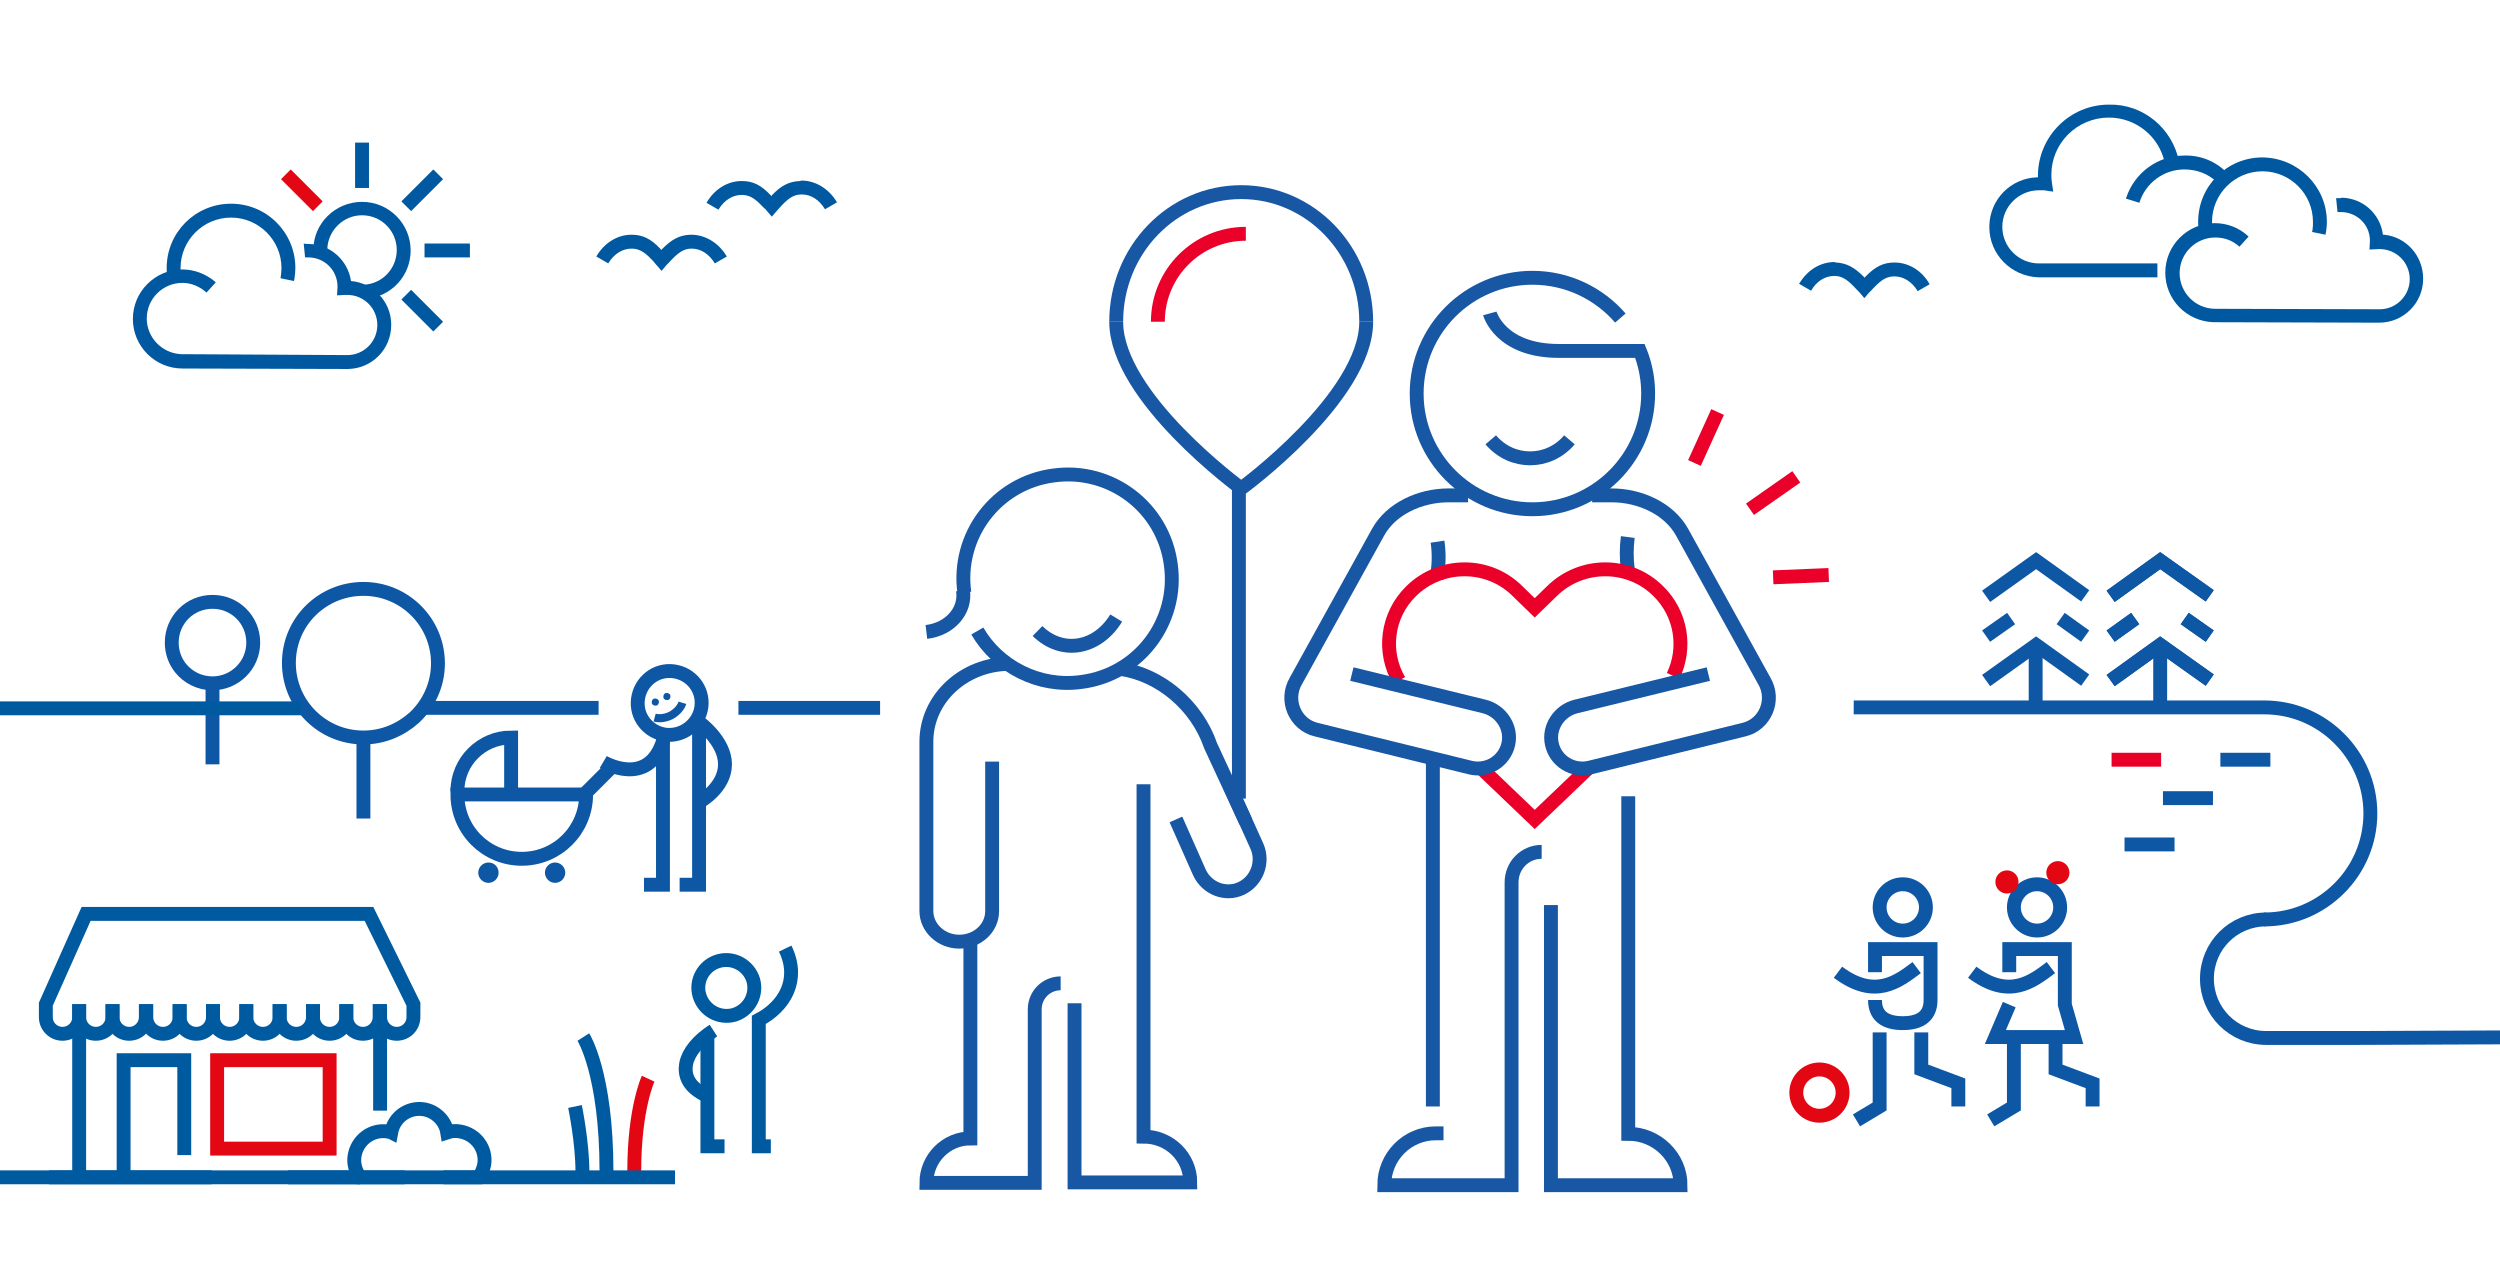 <?xml version="1.0" encoding="utf-8"?>
<!-- Generator: Adobe Illustrator 22.0.1, SVG Export Plug-In . SVG Version: 6.00 Build 0)  -->
<svg version="1.1" id="Lager_1" xmlns="http://www.w3.org/2000/svg" xmlns:xlink="http://www.w3.org/1999/xlink" x="0px" y="0px"
	 viewBox="0 0 540 273" style="enable-background:new 0 0 540 273;" xml:space="preserve">
<style type="text/css">
	.st0{fill:none;stroke:#0D57A5;stroke-width:3;}
	.st1{fill:#0D57A5;}
	.st2{fill:none;stroke:#0D57A5;stroke-width:1.75;}
	.st3{fill:none;stroke:#E30613;stroke-width:3;}
	.st4{fill:#E30613;}
	.st5{fill:none;stroke:#1757A4;stroke-width:3;}
	.st6{fill:none;stroke:#EA0029;stroke-width:3;}
	.st7{fill:none;stroke:#E90029;stroke-width:3;}
	.st8{fill:none;stroke:#005AA0;stroke-width:3;}
	.st9{fill:#0059A0;}
</style>
<title>barnforsakring</title>
<desc>Created with Sketch.</desc>
<polyline id="Stroke-1" class="st0" points="455.9,128.8 466.6,121.1 477.3,128.7 "/>
<polyline id="Stroke-2" class="st0" points="455.9,147 466.6,139.3 477.3,146.9 "/>
<line id="Stroke-3" class="st0" x1="455.9" y1="137.4" x2="461.2" y2="133.6"/>
<line id="Stroke-4" class="st0" x1="477.3" y1="137.4" x2="471.9" y2="133.6"/>
<line id="Stroke-5" class="st0" x1="466.6" y1="139.3" x2="466.6" y2="152.8"/>
<path id="Shape" class="st0" d="M489.1,198.6c12.6,0,22.9-10.3,22.9-22.9c0-12.6-10.3-22.9-22.9-22.9h-66.3h-22.4 M190.1,152.9
	h-30.6 M129.3,152.9h-27.5h-10"/>
<path id="Stroke-7" class="st0" d="M489.5,198.6c-7.1,0-12.8,5.7-12.8,12.8s5.7,12.8,12.8,12.8h19.8L559,224"/>
<polyline id="Stroke-8" class="st0" points="429,128.8 439.8,121.1 450.4,128.7 "/>
<polyline id="Stroke-9" class="st0" points="429,147 439.8,139.3 450.4,146.9 "/>
<line id="Stroke-10" class="st0" x1="429" y1="137.4" x2="434.4" y2="133.6"/>
<line id="Stroke-11" class="st0" x1="450.4" y1="137.4" x2="445.1" y2="133.6"/>
<line id="Stroke-12" class="st0" x1="439.7" y1="140.4" x2="439.7" y2="152.8"/>
<polyline id="Stroke-13" class="st0" points="455.9,128.8 466.6,121.1 477.3,128.7 "/>
<polyline id="Stroke-14" class="st0" points="455.9,147 466.6,139.3 477.3,146.9 "/>
<line id="Stroke-15" class="st0" x1="455.9" y1="137.4" x2="461.2" y2="133.6"/>
<line id="Stroke-16" class="st0" x1="477.3" y1="137.4" x2="471.9" y2="133.6"/>
<g id="Group-14" transform="translate(131, 46)">
	<path id="Stroke-1_1_" class="st0" d="M-4.4,125.6c0,7.7-6.2,13.9-13.9,13.9s-13.9-6.2-13.9-13.9H-4.4z"/>
	<path id="Stroke-2_1_" class="st0" d="M-32.2,124.9c0-6.4,5.2-11.6,11.6-11.6v11.6"/>
	<line id="Stroke-3_1_" class="st0" x1="-4.8" y1="125.6" x2="1.7" y2="119.1"/>
	<path id="Fill-4" class="st1" d="M-23.3,142.5c0,1.2-1,2.2-2.2,2.2s-2.2-1-2.2-2.2s1-2.2,2.2-2.2
		C-24.2,140.3-23.3,141.3-23.3,142.5"/>
	<path id="Fill-5" class="st1" d="M-8.9,142.5c0,1.2-1,2.2-2.2,2.2s-2.2-1-2.2-2.2s1-2.2,2.2-2.2S-8.9,141.3-8.9,142.5"/>
	<path id="Stroke-6" class="st0" d="M20.5,106.7c0.5-3.8-2.2-7.2-6-7.7s-7.2,2.2-7.7,6s2.2,7.2,6,7.7
		C16.6,113.1,20,110.4,20.5,106.7z"/>
	<path id="Fill-7" class="st1" d="M11.3,105.4c0.1,0.4-0.1,0.9-0.5,1s-0.9-0.1-1-0.5s0.1-0.9,0.5-1S11.2,105,11.3,105.4"/>
	<path id="Fill-8" class="st1" d="M13.8,104.2c0.1,0.4-0.1,0.9-0.5,1s-0.9-0.1-1-0.5s0.1-0.9,0.5-1S13.7,103.8,13.8,104.2"/>
	<path id="Stroke-9_1_" class="st2" d="M10.4,109c1.1,0.3,2.4,0.1,3.6-0.5c1.2-0.7,2.1-1.7,2.4-2.7"/>
	<polyline id="Stroke-10_1_" class="st0" points="20,109.7 20,145.1 15.8,145.1 	"/>
	<polyline id="Stroke-11_1_" class="st0" points="12.2,112.7 12.2,145.1 8.1,145.1 	"/>
	<path id="Stroke-12_1_" class="st0" d="M20,110c0,0,5.6,4,5.6,9.1s-5.5,8.1-5.5,8.1"/>
	<path id="Stroke-13_1_" class="st0" d="M-0.7,118.6c0,0,9.8,5.8,13-4.8"/>
</g>
<g id="Group-5" transform="translate(68, 30)">
	<line id="Stroke-1_2_" class="st0" x1="-22.1" y1="117.5" x2="-22.1" y2="135.1"/>
	<path id="Stroke-2_2_" class="st0" d="M-30.9,108.8c0,2.1,0.7,4,1.9,5.5c1.6,2,4.1,3.3,6.9,3.3c4.8,0,8.8-3.9,8.8-8.8
		s-3.9-8.8-8.8-8.8S-30.9,103.9-30.9,108.8z"/>
	<line id="Stroke-3_2_" class="st0" x1="10.5" y1="129.2" x2="10.5" y2="146.8"/>
	<path id="Stroke-4_1_" class="st0" d="M-5.6,113.2c0,8.9,7.2,16.1,16.1,16.1c4.3,0,8.1-1.7,11-4.3c3.1-2.9,5.1-7.1,5.1-11.7
		c0-8.9-7.2-16.1-16.1-16.1S-5.6,104.3-5.6,113.2z"/>
</g>
<g id="kicka-boll" transform="translate(193, 63)">
	<polyline id="Path-64" class="st0" points="208,179 213,176 213,160 	"/>
	<path id="Path" class="st0" d="M212,147v-5h12v11c0,3.3-2,5-6,5s-6-1.7-6-5"/>
	<path id="Path-65" class="st0" d="M221,146c-4,3-9,7-17,1"/>
	<circle id="Oval_2_" class="st0" cx="218" cy="133" r="5"/>
	<circle id="Oval_3_" class="st3" cx="200" cy="173" r="5"/>
	<polyline id="Path-66" class="st0" points="222,160 222,168 230,171 230,176 	"/>
	<polyline id="Path-64_1_" class="st0" points="237,179 242,176 242,160 	"/>
	<polyline id="Path_1_" class="st0" points="241,147 241,142 253,142 253,154 255,161 238,161 241,154 	"/>
	<path id="Path-65_1_" class="st0" d="M250,146c-4,3-9,7-17,1"/>
	<circle id="Oval_4_" class="st0" cx="247" cy="133" r="5"/>
	<circle id="Oval_5_" class="st4" cx="251.5" cy="125.5" r="2.5"/>
	<circle id="Oval_6_" class="st4" cx="240.5" cy="127.5" r="2.5"/>
	<polyline id="Path-66_1_" class="st0" points="251,160 251,168 259,171 259,176 	"/>
</g>
<g id="Group-13" transform="translate(315, 0)">
	<path id="Stroke-1_4_" class="st5" d="M-82.9,216.7v38.7h25c0-5.5-4.5-9.9-10.1-9.9v-76.1"/>
	<path id="Stroke-2_4_" class="st5" d="M-45.9,177.5l-7.6-16.4c-3-8.8-11-15.4-19.4-16.6"/>
	<path id="Stroke-3_4_" class="st5" d="M-105.4,203.5v42.4c-5.2,0-9.5,4.3-9.5,9.6h23.4V218c0-3.1,2.5-5.6,5.6-5.6"/>
	<path id="Stroke-4_3_" class="st5" d="M-100.7,164.5v32.3c0,3.7-3.2,6.6-7.1,6.6s-7.1-3-7.1-6.6v-36.6c0-9.3,8.1-16.8,18-16.8"/>
	<path id="Stroke-5_2_" class="st5" d="M-106.7,128c-1.7-12.3,6.9-23.7,19.3-25.3c12.3-1.7,23.7,6.9,25.3,19.3
		c1.7,12.3-6.9,23.7-19.3,25.3c-9.3,1.3-18.1-3.4-22.5-11"/>
	<path id="Stroke-6_1_" class="st5" d="M-49.5,169.5l6,13.3c1.5,3.4,0,7.5-3.4,9.1s-7.4,0-9-3.4L-61,177"/>
	<line id="Stroke-7_1_" class="st5" x1="-47.4" y1="172.5" x2="-47.4" y2="105.5"/>
	<path id="Stroke-8_1_" class="st5" d="M-19.9,69.5c0,16.3-27,36-27,36s-27-19.7-27-36"/>
	<path id="Stroke-9_2_" class="st5" d="M-73.9,69.5c0-15.5,12.1-28,27-28s27,12.5,27,28"/>
	<path id="Stroke-10_2_" class="st6" d="M-64.9,69.5c0-10.5,8.5-19,19-19"/>
	<path id="Stroke-11_2_" class="st5" d="M-73.9,133.5c-4.1,6.7-11.7,8-17,2.8"/>
	<path id="Stroke-12_2_" class="st5" d="M-114.9,136.5c5.1-0.6,8.6-4.6,7.9-9"/>
</g>
<g id="Group-5_1_" transform="translate(469, 66)">
	<line id="Stroke-1_6_" class="st7" x1="-12.9" y1="98.1" x2="-2.2" y2="98.1"/>
	<line id="Stroke-2_6_" class="st0" x1="-1.8" y1="106.4" x2="9" y2="106.4"/>
	<line id="Stroke-3_6_" class="st0" x1="10.6" y1="98.1" x2="21.4" y2="98.1"/>
	<line id="Stroke-4_5_" class="st0" x1="-10.1" y1="116.4" x2="0.7" y2="116.4"/>
</g>
<g id="lines_1_" transform="translate(84, 17)">
	<path id="Stroke-1_3_" class="st8" d="M247.9,411.1v14.4l-13.5-13.4h-10c-14.9,0-26.9-12-26.9-26.8s12-26.8,26.9-26.8h27.2
		c14.9,0,26.9,12,26.9,26.8s-12,26.8-26.9,26.8"/>
	<path id="Stroke-3_3_" class="st3" d="M237.5,402.5l-15.3-15.2c-3.6-3.6-3.6-9.5,0-13.1s9.5-3.6,13.2,0l2.1,2.1l2.1-2.1
		c3.6-3.6,9.5-3.6,13.2,0c3.6,3.6,3.6,9.5,0,13.1L237.5,402.5z"/>
	<line id="Stroke-5_1_" class="st8" x1="259.8" y1="353.5" x2="260.2" y2="345.5"/>
	<line id="Stroke-7_2_" class="st8" x1="269.5" y1="356.5" x2="273.5" y2="350.5"/>
	<line id="Stroke-9_3_" class="st8" x1="275.5" y1="364.5" x2="282.5" y2="361.5"/>
</g>
<g id="Group-15" transform="translate(212, 55)">
	<path id="Stroke-1_7_" class="st5" d="M98.3,70c0.5-2.6,0.6-5.4,0.2-8"/>
	<path id="Stroke-2_3_" class="st5" d="M139.7,117v72.9c6.2,0,11.3,5,11.3,11.1h-28v-60.5"/>
	<line id="Stroke-3_7_" class="st5" x1="97.5" y1="184" x2="97.5" y2="108"/>
	<path id="Stroke-4_4_" class="st5" d="M121,129c-3.6,0-6.5,2.9-6.5,6.6V201H87c0-6.2,5-11.2,11.1-11.2h1.7"/>
	<path id="Stroke-5_4_" class="st5" d="M109.8,12.7c0,0,2.2,8.1,14.9,8.1h17.5l0.4,1c0.9,2.6,1.4,5.3,1.4,8.2c0,13.8-11.2,25-25,25
		S94,43.8,94,30s11.2-25,25-25c7.6,0,14.4,3.4,19,8.7"/>
	<path id="Stroke-6_2_" class="st5" d="M127,40c-2.3,2.7-5.4,4-8.5,4s-6.2-1.3-8.5-4"/>
	<path id="Stroke-7_4_" class="st5" d="M139.6,68c-0.3-2.3-0.3-4.7,0-7"/>
	<path id="Stroke-8_2_" class="st6" d="M90.2,92c-3.6-6.1-2.7-14.1,2.6-19.3c6.4-6.3,16.7-6.3,23,0l3.7,3.6l3.7-3.6
		c6.4-6.3,16.7-6.3,23,0c5,4.9,6.1,12.3,3.2,18.3"/>
	<polyline id="Stroke-9_5_" class="st6" points="131,111 119.5,122 108,111 	"/>
	<line id="Stroke-10_3_" class="st6" x1="154" y1="45" x2="159" y2="34"/>
	<line id="Stroke-11_4_" class="st6" x1="166" y1="55" x2="176" y2="48"/>
	<line id="Stroke-12_3_" class="st6" x1="171" y1="69.7" x2="183" y2="69.2"/>
	<path id="Stroke-13_3_" class="st5" d="M80,90.6l28.6,7c3.6,0.9,6,4.5,5.2,8.1c-0.8,3.7-4.5,6-8.2,5.1l-33.3-8.2
		c-4.6-1.1-6.8-6.4-4.4-10.5l17.8-32.2c2.8-5,9-7.9,15.2-7.9h4.2"/>
	<path id="Stroke-14_2_" class="st5" d="M157,90.6l-28.6,7c-3.6,0.9-6,4.5-5.2,8.1c0.8,3.7,4.5,6,8.2,5.1l33.3-8.2
		c4.6-1.1,6.8-6.4,4.4-10.5l-17.8-32.2c-2.8-5-9-7.9-15.2-7.9h-4.2"/>
</g>
<line id="Path-83" class="st8" x1="691.2" y1="97.1" x2="631.2" y2="97.1"/>
<g id="Group-5_3_" transform="translate(426, 193)">
	<path id="Stroke-1_15_" class="st7" d="M-416.1,1.1"/>
	<path id="Stroke-4_10_" class="st8" d="M-418.9,19.4"/>
</g>
<g id="Main-house" transform="translate(287, 224)">
	<path id="Path-7_1_" class="st8" d="M-138,30"/>
	<g id="Group-6" transform="translate(9, 0)">
		<path id="Stroke-43" class="st8" d="M-170,0c0,0,5,7.8,5,29"/>
		<path id="Stroke-45" class="st3" d="M-159,29c0-13.6,3-20,3-20"/>
		<path id="Stroke-47" class="st8" d="M-170.2,29c0-6.3-1.6-14-1.6-14"/>
	</g>
</g>
<g id="Group-9" transform="translate(228, 213)">
	<path id="Stroke-1_12_" class="st8" d="M-72.8-5.4c3.2-0.9,6.5,0.9,7.5,4.1c0.9,3.2-0.9,6.5-4.1,7.5c-3.2,0.9-6.5-0.9-7.5-4.1
		S-76-4.5-72.8-5.4z"/>
	<polyline id="Stroke-3_10_" class="st8" points="-71.5,34.6 -75.2,34.6 -75.2,11.2 	"/>
	<path id="Stroke-5_6_" class="st8" d="M-61.5,34.6h-2.6V7.3c5.5-2.9,9-8.6,5.7-15.4"/>
	<path id="Stroke-7_7_" class="st8" d="M-75.3,23.7c-4.2-1.9-4.9-4.6-4.5-6.9c0.5-2.5,2.5-5,5.9-7.2"/>
</g>
<g id="company_x2F_cafe_x5F_boutique2" transform="translate(331, 197)">
	<g id="lines_2_">
		<line id="Stroke-1_13_" class="st8" x1="-248.9" y1="42.9" x2="-248.9" y2="25.3"/>
		<line id="Stroke-2_8_" class="st8" x1="-313.9" y1="57.4" x2="-313.9" y2="25.3"/>
		<polyline id="Stroke-4_8_" class="st8" points="-304.3,57.3 -304.3,32 -291.2,32 -291.2,52.5 		"/>
		<line id="Stroke-8_4_" class="st8" x1="-268.8" y1="57.3" x2="-253.2" y2="57.3"/>
		<line id="Stroke-10_4_" class="st8" x1="-320.4" y1="57.3" x2="-285.3" y2="57.3"/>
		<path id="Stroke-12_4_" class="st8" d="M-313.9,19.9v2.8c0,2,1.6,3.6,3.6,3.6s3.6-1.6,3.6-3.6v-2.8"/>
		<path id="Stroke-14_1_" class="st8" d="M-299.4,19.9v2.8c0,2,1.6,3.6,3.6,3.6s3.6-1.6,3.6-3.6v-2.8"/>
		<path id="Stroke-16_1_" class="st8" d="M-292.2,19.9v2.8c0,2,1.6,3.6,3.6,3.6s3.6-1.6,3.6-3.6v-2.8"/>
		<path id="Stroke-18" class="st8" d="M-285,19.9v2.8c0,2,1.6,3.6,3.6,3.6s3.6-1.6,3.6-3.6v-2.8"/>
		<path id="Stroke-20" class="st8" d="M-277.8,19.9v2.8c0,2,1.6,3.6,3.6,3.6s3.6-1.6,3.6-3.6v-2.8"/>
		<path id="Stroke-22" class="st8" d="M-270.6,19.9v2.8c0,2,1.6,3.6,3.6,3.6s3.6-1.6,3.6-3.6v-2.8"/>
		<path id="Stroke-24" class="st8" d="M-256.2,19.9v2.8c0,2,1.6,3.6,3.6,3.6s3.6-1.6,3.6-3.6v-2.8"/>
		<path id="Stroke-26" class="st8" d="M-248.9,19.9v2.8c0,2,1.6,3.6,3.6,3.6s3.6-1.6,3.6-3.6v-2.8l0,0l-9.6-19.5h-61.1l-8.7,19.5
			l0,0v2.8c0,2,1.6,3.6,3.6,3.6s3.6-1.6,3.6-3.6v-2.8"/>
		<path id="Stroke-28" class="st8" d="M-306.7,19.9v2.8c0,2,1.6,3.6,3.6,3.6s3.6-1.6,3.6-3.6v-2.8"/>
		<path id="Stroke-30" class="st8" d="M-263.4,19.9v2.8c0,2,1.6,3.6,3.6,3.6s3.6-1.6,3.6-3.6v-2.8"/>
		<path id="Stroke-32" class="st8" d="M-235.2,57.3h7.6c0.6-0.8,1-1.8,1.2-2.8c0.5-3.4-1.8-6.5-5.2-7.1c-1-0.2-1.9-0.1-2.8,0.2
			c-0.4-2.5-2.5-4.6-5.1-5c-3.3-0.5-6.4,1.7-7,5c-0.2-0.1-0.5-0.1-0.8-0.2c-3.4-0.5-6.5,1.8-7.1,5.2c-0.3,1.7,0.2,3.4,1.2,4.7h9.6"
			/>
		<path id="Stroke-34_1_" class="st8" d="M-325.2,57.3"/>
		<polygon id="Stroke-7_6_" class="st3" points="-259.8,32 -284.1,32 -284.1,51.1 -259.8,51.1 		"/>
	</g>
</g>
<line id="Path-83_1_" class="st8" x1="145.8" y1="254.3" x2="-3.7" y2="254.3"/>
<line id="Path-83_2_" class="st8" x1="65" y1="153" x2="0" y2="153"/>
<path id="Stroke-5_3_" class="st9" d="M49.9,44c7.7,0,13.9,6.2,13.9,13.9c0,0.8-0.1,1.6-0.2,2.3l-0.1,0.5l-2.9-0.6
	c0.1-0.7,0.2-1.5,0.2-2.2c0-6-4.9-10.9-10.9-10.9c-6,0-10.9,4.9-10.9,10.9c0,0.7,0.1,1.4,0.2,2l0.1,0.4L36.3,61
	C36.1,60,36,59,36,57.9C36,50.2,42.2,44,49.9,44z"/>
<path id="Stroke-6_4_" class="st9" d="M66.6,52.7c4.7,0,8.5,3.5,9.2,7.9l0,0.1l0,0c4.8,0.4,8.6,4.4,8.7,9.2l0,0.3
	c0,5.2-4.1,9.4-9.3,9.5l-0.3,0l-35.5-0.1c-5.9,0-10.7-4.8-10.7-10.7c0-5.9,4.8-10.7,10.7-10.7c2.6,0,5.1,1,7,2.6l0.2,0.2l-2,2.2
	c-1.4-1.3-3.3-2.1-5.2-2.1c-4.2,0-7.7,3.4-7.7,7.7c0,4.1,3.3,7.5,7.4,7.7l0.2,0L75,76.7c3.6,0,6.5-2.9,6.5-6.5
	c0-3.6-2.9-6.5-6.5-6.5l-0.2,0l-0.3,0l-1.7,0.1l0.1-1.8l0-0.1c0-3.5-2.8-6.3-6.3-6.3c-0.2,0-0.3,0-0.5,0l-0.2,0l-0.3-3
	C66,52.7,66.3,52.7,66.6,52.7z"/>
<polygon id="Stroke-7_3_" class="st9" points="101.5,52.6 101.5,55.6 91.7,55.6 91.7,52.6 "/>
<polygon id="Stroke-8_5_" class="st9" points="79.7,30.8 79.7,40.6 76.7,40.6 76.7,30.8 "/>
<polygon id="Stroke-9_4_" class="st4" points="62.8,36.6 69.7,43.5 67.6,45.6 60.7,38.7 "/>
<polygon id="Stroke-10_6_" class="st9" points="88.8,62.6 95.7,69.5 93.6,71.6 86.7,64.7 "/>
<polygon id="Stroke-11_6_" class="st9" points="93.6,36.6 95.7,38.7 88.8,45.6 86.7,43.5 "/>
<path id="Stroke-12_6_" class="st9" d="M78.2,43.6c5.8,0,10.5,4.7,10.5,10.5c0,5.5-4.2,10-9.6,10.4l-0.3,0l-0.2-3
	c4-0.2,7.1-3.5,7.1-7.5c0-4.1-3.3-7.5-7.5-7.5c-4,0-7.3,3.2-7.5,7.2l0,0.2h-3C67.7,48.3,72.4,43.6,78.2,43.6z"/>
<path id="Stroke-13_5_" class="st9" d="M173.1,39c3,0,5.8,1.7,7.5,4.4l0.2,0.3l-2.6,1.5c-1.2-2-3-3.2-5-3.2c-1.8,0-3,0.8-5.1,3.2
	l-1.4,1.6l-1.1-1.3c-0.2-0.3-0.5-0.5-0.7-0.7l-0.4-0.4c-1.6-1.7-2.8-2.3-4.3-2.3c-1.9,0-3.7,1.1-4.9,3l-0.1,0.2l-2.6-1.5
	c1.7-2.9,4.5-4.7,7.6-4.7c2.5,0,4.2,0.9,6.3,3.1l0.1,0.2l0.1-0.2c2-2.1,3.7-3,6.1-3.1L173.1,39z"/>
<path id="Stroke-14_4_" class="st9" d="M149.3,50.7c3,0,5.8,1.7,7.5,4.4l0.2,0.3l-2.6,1.5c-1.2-2-3-3.2-5-3.2c-1.7,0-2.9,0.8-4.9,3
	l-0.5,0.5l-1.1,1.3l-1.4-1.6l-0.4-0.5l-0.4-0.4c-1.6-1.7-2.8-2.3-4.3-2.3c-1.9,0-3.7,1.1-4.9,3l-0.1,0.2l-2.6-1.5
	c1.7-2.9,4.5-4.7,7.6-4.7c2.5,0,4.2,0.9,6.3,3.1l0.1,0.2l0.2-0.2c2.1-2.1,3.7-3,6.1-3.1L149.3,50.7z"/>
<path id="Stroke-1_8_" class="st9" d="M502.6,47.9c0,0.9-0.1,1.9-0.3,2.8l-2.9-0.6l0.1-0.4c0.1-0.6,0.1-1.2,0.1-1.8
	c0-6-4.9-10.9-10.9-10.9c-6,0-10.9,4.9-10.9,10.9c0,0.8,0.1,1.7,0.3,2.4l-2.9,0.7l-0.1-0.4c-0.2-0.9-0.3-1.8-0.3-2.7
	c0-7.7,6.2-13.9,13.9-13.9C496.4,34.1,502.6,40.3,502.6,47.9z"/>
<path id="Stroke-2_5_" class="st9" d="M505.8,42.7c4.6,0.1,8.3,3.5,8.9,7.9l0,0.1l0.3,0c4.8,0.5,8.4,4.6,8.4,9.5
	c0,5.3-4.3,9.5-9.5,9.5l-35.5-0.1l-0.3,0c-5.8-0.2-10.4-4.9-10.4-10.7c0-5.9,4.8-10.7,10.7-10.7c2.7,0,5.3,1,7.3,2.9l-2,2.2
	l-0.2-0.2c-1.4-1.2-3.1-1.8-5-1.8c-4.2,0-7.7,3.4-7.7,7.7c0,4.2,3.4,7.7,7.7,7.7l35.5,0.1l0.2,0c3.5-0.1,6.3-3,6.3-6.5
	c0-3.6-2.9-6.5-6.5-6.5l-0.1,0l-0.1,0l-2,0.1l0.1-1.7l0-0.2l0-0.2c-0.1-3.4-2.9-6-6.3-6c-0.2,0-0.5,0-0.7,0l-0.3-3l0.3,0
	c0.2,0,0.5,0,0.7,0L505.8,42.7z"/>
<path id="Stroke-3_8_" class="st9" d="M470.7,35l-3,0.5l-0.1-0.3c-1.2-5.7-6.2-9.8-12.1-9.8c-6.8,0-12.4,5.5-12.4,12.3
	c0,0.5,0,1.1,0.1,1.7l0.3,2l-2-0.3l-0.3,0c-0.3,0-0.5,0-0.8,0c-4.3,0-7.9,3.5-7.9,7.9c0,4.3,3.5,7.9,7.9,7.9H466v3h-25.4l-0.3,0
	c-5.9-0.2-10.6-5-10.6-10.8l0-0.3c0.1-5.7,4.6-10.3,10.3-10.5l0.2,0l0-0.4l0-0.3c0.2-8.3,7-15,15.3-15C463,22.4,469.3,27.8,470.7,35
	z"/>
<path id="Stroke-4_6_" class="st9" d="M481.1,37.4l-2.1,2.1l-0.2-0.2c-1.9-1.8-4.3-2.7-7-2.7c-4.5,0-8.4,3-9.7,7.2l-2.9-0.9l0.1-0.3
	c1.8-5.3,6.8-9,12.5-9C475.4,33.5,478.7,34.9,481.1,37.4z"/>
<path id="Stroke-15_3_" class="st9" d="M396.5,56.7c2.3,0.1,4,1,6.1,3.1l0.2,0.2l0.1-0.2c2.1-2.2,3.9-3.1,6.3-3.1
	c3.1,0,6,1.8,7.6,4.7l-2.6,1.5l-0.1-0.2c-1.2-1.9-3-3-4.9-3c-1.5,0-2.7,0.6-4.3,2.3l-0.4,0.4c-0.2,0.2-0.4,0.5-0.7,0.7l-1.1,1.3
	l-1.1-1.3l-0.5-0.5c-2-2.2-3.2-3-4.9-3c-2,0-3.9,1.2-5,3.2l-2.6-1.5l0.2-0.3c1.7-2.7,4.4-4.4,7.5-4.4L396.5,56.7z"/>
</svg>
